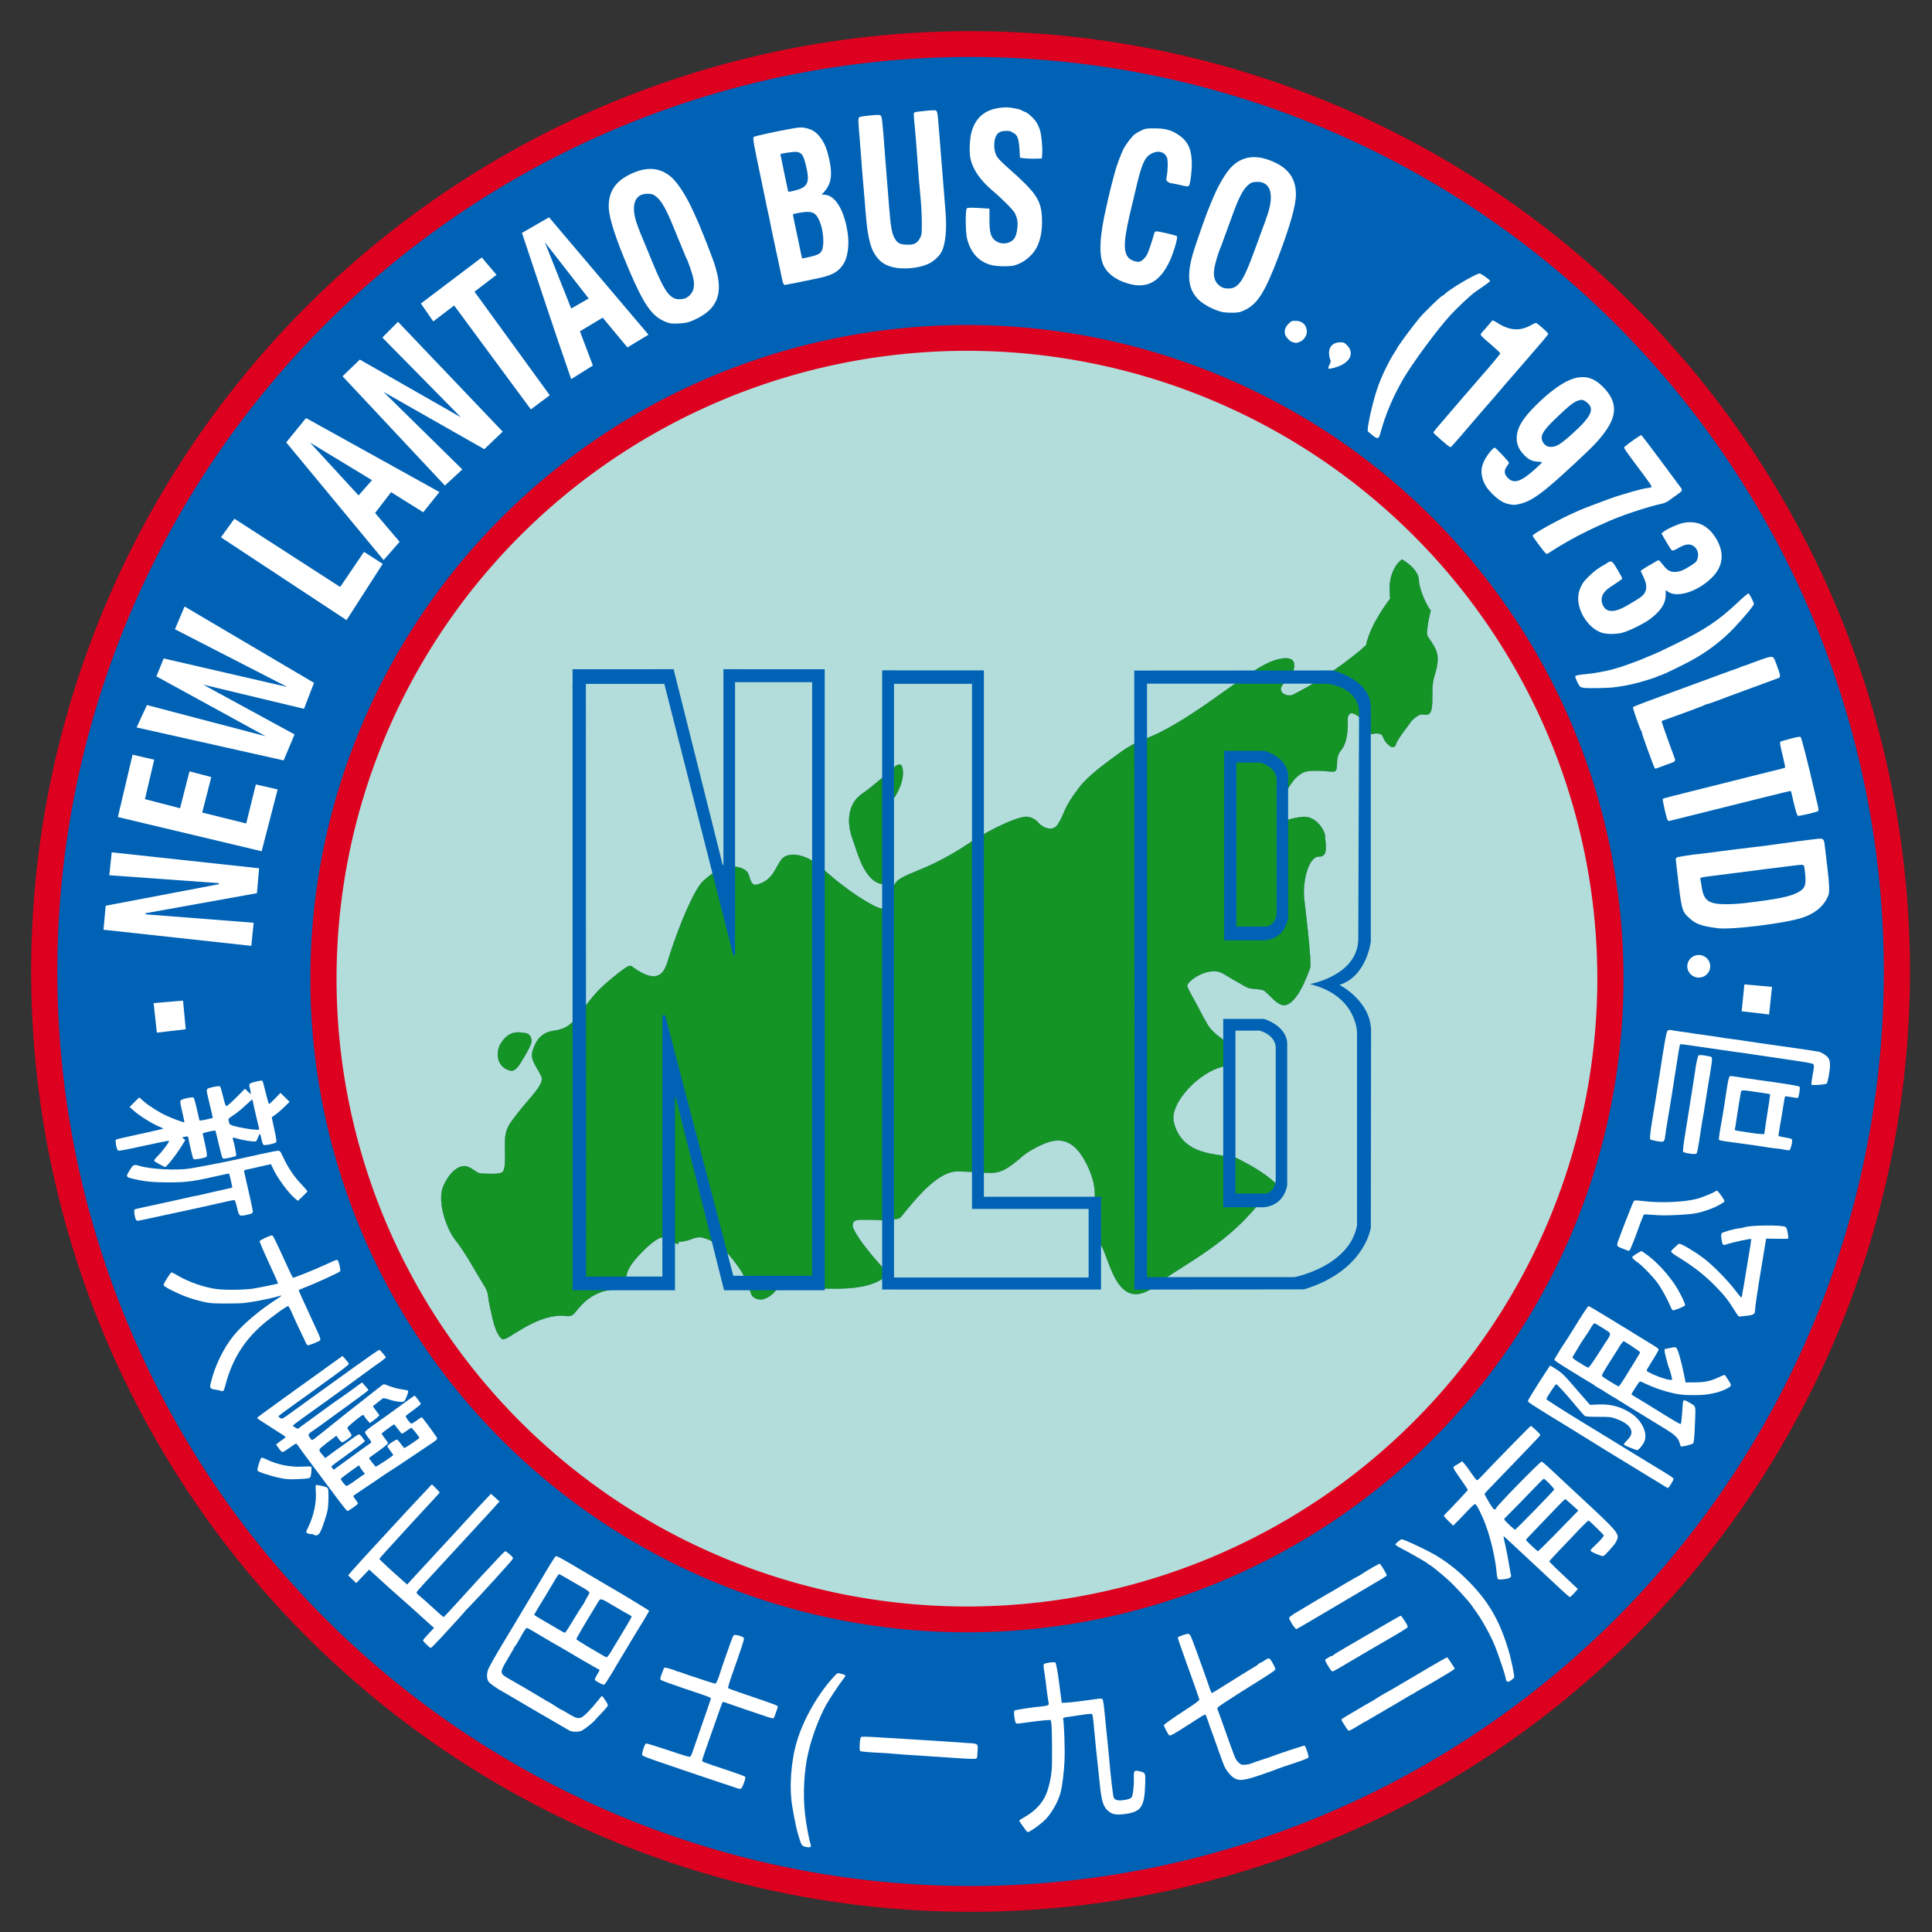 <?xml version="1.0" encoding="UTF-8" standalone="no"?>
<!-- Created with Inkscape (http://www.inkscape.org/) -->

<svg
   xmlns:dc="http://purl.org/dc/elements/1.1/"
   xmlns:cc="http://creativecommons.org/ns#"
   xmlns:rdf="http://www.w3.org/1999/02/22-rdf-syntax-ns#"
   xmlns:svg="http://www.w3.org/2000/svg"
   xmlns="http://www.w3.org/2000/svg"
   xmlns:sodipodi="http://sodipodi.sourceforge.net/DTD/sodipodi-0.dtd"
   xmlns:inkscape="http://www.inkscape.org/namespaces/inkscape"
   id="svg4146"
   version="1.1"
   inkscape:version="0.91 r13725"
   width="93"
   height="93"
   viewBox="0 0 93 93"
   sodipodi:docname="NLB_Logo_SVG.svg">
  <rect x="0" y="0" width="93" height="93" fill="#333333" stroke="none"/>
  <defs
     id="defs4150" />
  <sodipodi:namedview
     pagecolor="#ffffff"
     bordercolor="#666666"
     borderopacity="1"
     objecttolerance="10"
     gridtolerance="10"
     guidetolerance="10"
     inkscape:pageopacity="0"
     inkscape:pageshadow="2"
     inkscape:window-width="1920"
     inkscape:window-height="1018"
     id="namedview4148"
     showgrid="false"
     showguides="false"
     fit-margin-top="0"
     fit-margin-left="0"
     fit-margin-right="0"
     fit-margin-bottom="0"
     inkscape:zoom="7.9999999"
     inkscape:cx="92.186873"
     inkscape:cy="49.451075"
     inkscape:window-x="-8"
     inkscape:window-y="-8"
     inkscape:window-maximized="1"
     inkscape:current-layer="svg4146" />
  <g
     transform="matrix(0.1,0,0,0.1,-296.229,-694.815)"
     id="g4988">
    <g
       id="g5390"
       transform="matrix(0.056,0.232,-0.256,0.044,4988.976,1714.63)" />
  </g>
  <g
     id="g5535"
     transform="matrix(0.07,0,0,0.069,1.5,1.5)">
    <path
       d="M 1283,656 A 637,647 0 0 1 646.656,1303 637,647 0 0 1 9.001,657.332 637,647 0 0 1 644.032,9.003 637,647 0 0 1 1282.995,653.335"
       sodipodi:open="true"
       sodipodi:end="6.2790663"
       sodipodi:start="0"
       sodipodi:ry="647"
       sodipodi:rx="637"
       sodipodi:cy="656"
       sodipodi:cx="646"
       sodipodi:type="arc"
       id="path5533"
       style="opacity:1;fill:#0062b5;fill-opacity:1;fill-rule:evenodd;stroke:#dd001f;stroke-width:18;stroke-linecap:round;stroke-linejoin:round;stroke-miterlimit:4;stroke-dasharray:none;stroke-opacity:1" />
    <path
       d="M 1085.999,661 A 442.5,447 0 0 1 643.955,1108 442.5,447 0 0 1 201.001,661.921 442.5,447 0 0 1 642.133,214.002 442.5,447 0 0 1 1085.996,659.159"
       sodipodi:open="true"
       sodipodi:end="6.2790663"
       sodipodi:start="0"
       sodipodi:ry="447.00027"
       sodipodi:rx="442.49979"
       sodipodi:cy="661"
       sodipodi:cx="643.49963"
       sodipodi:type="arc"
       id="path5370"
       style="opacity:1;fill:#b3dddb;fill-opacity:1;fill-rule:evenodd;stroke:#dd001f;stroke-width:18;stroke-linecap:round;stroke-linejoin:round;stroke-miterlimit:4;stroke-dasharray:none;stroke-opacity:1" />
    <path
       style="fill:#149425;fill-opacity:1;fill-rule:evenodd;stroke:#006b2e;stroke-width:0.014;stroke-linecap:butt;stroke-linejoin:miter;stroke-miterlimit:4;stroke-dasharray:none;stroke-opacity:1"
       d="M 67.16 26.785 C 67.16 26.785 66.408 27.278 66.604 28.65 C 66.604 28.65 65.642 29.871 65.447 30.887 C 65.447 30.887 64.034 32.199 61.936 33.26 C 61.67 33.394 60.963 33.108 61.658 32.561 C 61.953 32.329 62.478 31.176 61.072 31.607 C 59.921 31.961 57.736 33.978 55.555 35.068 C 54.937 35.377 54.402 35.488 53.701 35.996 C 52.866 36.602 52.127 37.145 51.705 37.693 C 50.897 38.744 51.047 38.894 50.676 39.467 C 50.445 39.824 49.967 39.643 49.742 39.377 C 49.559 39.161 49.276 39.077 49.104 39.1 C 48.41 39.192 47.016 39.965 46.506 40.311 C 44.023 41.993 42.985 41.72 42.777 42.545 C 42.761 42.609 42.643 43.528 42.23 43.49 C 41.903 43.46 40.549 42.631 39.424 41.59 C 38.574 40.804 37.757 40.794 37.479 41.1 C 37.155 41.455 37.078 42.136 36.268 42.344 C 35.921 42.432 35.943 41.917 35.803 41.742 C 35.624 41.52 34.778 41.117 33.67 42.197 C 33.272 42.586 32.594 44.136 32.078 45.738 C 31.894 46.311 31.74 47.338 30.271 46.26 C 30.189 46.199 30.117 46.177 29.389 46.77 C 28.745 47.293 28.48 47.6 28.102 48.086 C 27.559 48.783 27.364 49.224 26.555 49.334 C 26.175 49.386 25.735 49.548 25.51 50.344 C 25.391 50.765 25.816 51.171 25.953 51.557 C 26.083 51.922 25.284 52.643 24.768 53.332 C 24.5 53.688 24.278 53.92 24.215 54.389 C 24.157 54.818 24.281 55.812 24.107 56.068 C 23.998 56.23 23.413 56.18 23.076 56.174 C 22.804 56.169 22.591 55.827 22.266 55.816 C 21.747 55.799 21.309 56.541 21.205 56.883 C 20.974 57.641 21.435 58.864 21.818 59.344 C 22.308 59.957 22.792 60.874 23.242 61.6 C 23.422 61.89 23.383 62.091 23.441 62.357 C 23.594 63.051 23.713 63.825 24.061 64.084 C 24.268 64.239 25.492 62.992 26.881 62.965 C 27.054 62.961 27.322 63.064 27.496 62.879 C 27.721 62.64 28.122 61.977 29.07 61.762 C 29.363 61.695 30.116 61.587 30.029 61.254 C 29.92 60.834 30.377 60.304 30.85 59.832 C 31.12 59.562 31.542 59.222 31.725 59.225 C 31.974 59.229 32.631 59.744 32.492 59.441 C 32.492 59.441 32.651 59.436 32.939 59.369 C 33.099 59.332 33.28 59.21 33.537 59.215 C 33.72 59.218 34.441 59.421 35.08 60.238 C 35.468 60.734 35.702 61.035 35.99 61.92 C 36.075 62.181 36.432 62.218 36.541 62.186 C 36.847 62.093 36.978 61.986 37.229 61.693 C 37.544 61.325 41.674 62.294 42.604 60.867 C 42.619 60.843 42.409 60.805 42.348 60.738 C 42.056 60.421 41.133 59.393 40.871 58.773 C 40.825 58.663 40.845 58.521 40.92 58.455 C 41.038 58.351 41.369 58.362 42.375 58.406 C 42.556 58.414 42.644 58.379 42.793 58.357 C 42.894 58.343 43.071 58.358 43.166 58.24 C 43.907 57.32 44.936 56.059 45.867 56.064 C 47.684 56.086 47.705 56.416 48.852 55.453 C 49.161 55.161 49.548 54.958 49.805 54.836 C 50.406 54.552 51.282 54.213 52.02 55.637 C 52.183 55.953 52.583 56.725 52.42 57.672 C 52.214 58.866 52.672 59.494 52.672 59.494 C 53.163 59.98 53.424 63.151 55.504 61.43 C 56.473 60.628 58.601 59.701 60.221 57.709 C 61.003 56.746 61.678 57.045 61.135 56.67 C 60.622 56.151 59.836 55.739 59.291 55.455 C 58.767 55.181 56.64 55.526 56.225 53.686 C 56.028 52.812 57.445 51.25 58.699 51.025 C 59.522 50.878 58.826 50.12 58.594 49.775 C 58.534 49.687 58.351 49.633 57.994 49.246 C 57.826 49.064 57.459 48.324 57.355 48.131 C 57.163 47.774 57.012 47.531 56.879 47.223 C 56.783 47.001 57.908 46.176 58.613 46.607 C 58.833 46.742 59.235 46.982 59.691 47.232 C 59.928 47.362 60.177 47.303 60.5 47.387 C 60.705 47.44 61.159 48.141 61.533 48.111 C 62.137 48.064 62.641 46.668 62.756 46.338 C 62.851 46.062 62.518 43.41 62.473 42.998 C 62.391 42.248 62.664 40.974 63.203 40.996 C 63.671 41.015 63.475 40.305 63.475 40.018 C 63.474 39.788 63.077 39.053 62.416 39.102 C 62.198 39.118 61.839 39.188 61.621 39.273 C 61.037 39.501 61.442 37.496 62.406 36.988 C 62.69 36.839 63.216 36.885 63.824 36.934 C 64.235 36.966 63.856 36.363 64.256 35.889 C 64.395 35.723 64.593 35.347 64.561 34.402 C 64.558 34.32 64.595 34.216 64.672 34.16 C 64.859 34.024 65.365 34.527 65.365 34.527 C 65.415 34.299 65.591 35.221 65.758 35.135 C 65.865 35.079 66.185 35.083 66.24 35.24 C 66.348 35.544 66.595 35.745 66.688 35.754 C 66.866 35.771 66.849 35.651 66.906 35.535 C 67.013 35.319 67.171 35.113 67.621 34.506 C 67.621 34.506 67.899 34.207 68.098 34.199 C 68.259 34.193 68.424 34.281 68.531 34.076 C 68.688 33.776 68.545 32.999 68.682 32.48 C 68.779 32.112 68.925 31.733 68.85 31.326 C 68.8 31.056 68.608 30.772 68.398 30.475 C 68.265 30.285 68.537 29.23 68.537 29.23 C 68.359 29.034 67.979 28.195 67.973 27.811 C 67.963 27.199 67.16 26.785 67.16 26.785 z M 43.07 36.596 C 43 36.602 42.91 36.654 42.816 36.768 L 42.32 37.188 C 42.32 37.188 41.671 37.751 41.314 37.99 C 40.636 38.446 40.539 39.323 40.857 40.18 C 41.09 40.804 41.432 42.366 42.459 42.332 L 42.756 38.225 L 42.869 38.141 C 42.869 38.141 43.408 37.33 43.215 36.701 C 43.193 36.631 43.141 36.59 43.07 36.596 z M 24.889 49.416 C 24.579 49.403 24.29 49.499 24.014 49.916 C 23.759 50.3 23.752 51.059 24.439 51.24 C 24.686 51.305 24.875 51.002 25.094 50.619 C 25.094 50.619 25.361 50.2 25.449 49.924 C 25.501 49.763 25.427 49.498 25.205 49.457 C 25.097 49.437 24.992 49.42 24.889 49.416 z "
       transform="matrix(14.356,0,0,14.578,-21.533,-21.867)"
       id="path4698" />
    <g
       id="g5283"
       transform="matrix(0.798,0,0,0.797,372.275,445.917)">
      <path
         style="fill:#0062b5;fill-opacity:1;fill-rule:evenodd;stroke:none;stroke-width:1px;stroke-linecap:butt;stroke-linejoin:miter;stroke-opacity:1"
         d="M 32.275 32.035 L 27.434 32.037 L 27.439 32.691 L 27.434 32.691 L 27.434 61.76 L 32.34 61.76 L 32.34 52.521 L 32.377 52.521 L 34.691 61.76 L 39.514 61.76 L 39.514 32.037 L 34.662 32.035 L 34.662 41.4 L 34.627 41.4 L 32.275 32.035 z M 42.266 32.088 L 42.266 61.723 L 42.781 61.723 L 42.781 61.725 L 52.75 61.725 L 52.75 61.15 L 52.75 57.285 L 52.373 57.285 L 47.139 57.285 L 47.139 32.09 L 46.986 32.09 L 42.834 32.09 L 42.834 32.088 L 42.266 32.088 z M 63.865 32.094 L 54.342 32.1 L 54.355 61.133 L 54.342 61.729 L 62.475 61.717 C 65.405 60.829 65.674 58.76 65.674 58.76 L 65.686 49.357 C 65.686 47.91 64.172 47.143 64.172 47.143 C 65.491 46.729 65.674 45.062 65.674 45.062 L 65.674 33.822 C 65.649 32.533 63.865 32.094 63.865 32.094 z M 35.219 32.656 L 38.912 32.656 L 38.912 61.068 L 35.135 61.068 L 31.867 48.59 L 31.738 48.598 L 31.738 61.104 L 28.082 61.104 L 28.072 32.736 L 31.83 32.736 L 35.135 45.729 L 35.219 45.729 L 35.219 32.656 z M 54.953 32.727 L 63.598 32.727 C 65.185 32.982 65.111 34.078 65.111 34.078 L 65.074 44.881 C 65.111 46.693 62.756 47.105 62.756 47.105 C 65.027 47.665 65.014 49.441 65.014 49.441 L 65.014 58.662 C 64.635 60.633 62.01 61.133 62.01 61.133 L 54.949 61.133 L 54.953 32.727 z M 42.834 32.734 L 46.57 32.734 L 46.57 57.867 L 47.139 57.867 L 52.156 57.867 L 52.156 61.15 L 42.834 61.15 L 42.834 32.734 z M 58.648 35.943 L 58.648 45.012 L 60.541 45.012 C 60.541 45.012 61.505 45.036 61.713 43.959 L 61.713 37.178 C 61.713 37.178 61.81 36.359 60.602 35.943 L 59.234 35.943 L 58.648 35.943 z M 59.234 36.506 L 60.395 36.506 C 61.213 36.763 61.162 37.338 61.162 37.338 L 61.162 43.617 C 61.162 44.278 60.699 44.352 60.699 44.352 L 59.234 44.352 L 59.234 36.506 z M 58.604 48.773 L 58.604 57.787 L 60.496 57.787 C 60.496 57.787 61.46 57.811 61.668 56.74 L 61.668 50.002 C 61.668 50.002 61.765 49.187 60.557 48.773 L 59.189 48.773 L 58.604 48.773 z M 59.189 49.332 L 60.35 49.332 C 61.168 49.587 61.119 50.16 61.119 50.16 L 61.119 56.4 C 61.119 57.057 60.654 57.131 60.654 57.131 L 59.189 57.131 L 59.189 49.332 z "
         transform="matrix(17.989,0,0,18.288,-493.493,-586.849)"
         id="rect5258" />
    </g>
    <g
       style="fill:#0e4a7d;fill-opacity:1"
       id="g6064"
       transform="matrix(1.052,0,0,1.064,758.583,446.067)" />
    <g
       id="g184"
       style="fill:#ffffff;fill-opacity:1;stroke:none;stroke-opacity:1"
       transform="matrix(0.05,0,0,0.05,53.948,687.934)">
      <path
         style="fill:#ffffff;fill-opacity:1;stroke:none;stroke-opacity:1"
         id="path186"
         d="m 9577,11576 c -54,-13 -59,-19 -88,-108 -38,-119 -56,-201 -98,-443 -48,-272 -21,-649 65,-935 94,-310 297,-666 513,-898 37,-40 43,-43 73,-37 47,11 78,23 78,32 0,5 -17,31 -38,58 -65,87 -189,279 -231,356 -93,172 -192,439 -241,654 -60,255 -77,596 -45,870 17,145 57,362 75,411 16,42 -2,53 -63,40 z"
         inkscape:connector-curvature="0" />
      <path
         style="fill:#ffffff;fill-opacity:1;stroke:none;stroke-opacity:1"
         id="path188"
         d="m 12593,11333 c -37,-49 -83,-118 -83,-125 0,-3 36,-27 81,-53 141,-83 240,-191 290,-316 39,-99 66,-220 76,-339 9,-104 5,-584 -5,-645 l -8,-50 -49,2 c -49,2 -241,25 -360,43 -39,7 -63,6 -70,-1 -17,-17 -35,-162 -21,-175 10,-10 240,-46 386,-60 69,-7 94,-19 86,-41 -5,-13 -32,-209 -41,-300 -3,-26 -12,-90 -20,-142 -13,-77 -13,-97 -3,-107 19,-17 146,-33 157,-20 8,11 34,151 46,251 4,28 14,109 23,180 l 17,130 50,-1 c 28,0 109,-9 180,-18 72,-10 173,-24 225,-31 80,-11 97,-11 106,1 6,8 17,69 23,136 7,68 14,139 16,158 2,19 8,85 14,145 7,61 16,153 21,205 5,52 12,124 15,160 24,278 55,552 66,571 15,29 57,41 119,34 77,-9 113,-22 128,-45 17,-28 32,-157 29,-262 -2,-108 3,-115 75,-98 85,20 85,21 81,167 -8,326 -52,396 -265,428 -119,18 -179,10 -230,-29 -82,-63 -107,-143 -132,-411 -9,-93 -23,-226 -31,-295 -8,-69 -24,-226 -35,-350 -32,-341 -26,-310 -63,-310 -18,0 -70,6 -117,14 -47,8 -124,19 -172,26 -82,11 -88,14 -83,34 13,59 25,410 19,560 -6,171 -31,377 -57,471 -35,125 -115,269 -202,364 -56,62 -220,181 -249,181 -2,0 -17,-17 -33,-37 z"
         inkscape:connector-curvature="0" />
      <path
         style="fill:#ffffff;fill-opacity:1;stroke:none;stroke-opacity:1"
         id="path190"
         d="m 8640,10760 c -80,-26 -692,-235 -780,-266 -58,-20 -199,-69 -314,-109 -116,-39 -214,-79 -220,-87 -12,-19 31,-157 51,-165 7,-3 115,30 240,72 323,109 352,118 367,112 7,-3 23,-34 34,-69 11,-35 71,-209 132,-388 62,-179 115,-335 117,-346 5,-24 46,-8 -406,-163 -146,-50 -271,-97 -279,-105 -13,-12 -11,-24 13,-90 15,-42 32,-79 36,-82 8,-5 132,30 161,47 10,5 23,9 29,9 6,0 38,11 72,24 34,13 98,35 142,49 44,15 127,43 184,62 57,20 109,34 116,31 11,-4 45,-89 65,-161 4,-16 29,-88 53,-160 25,-71 62,-177 82,-235 20,-58 42,-110 48,-117 15,-15 125,14 139,37 9,15 -16,96 -167,529 -31,90 -53,167 -48,171 4,5 67,29 138,54 533,184 545,189 545,205 0,14 -50,155 -58,162 -4,4 -38,-3 -77,-16 -117,-39 -558,-192 -589,-204 -16,-7 -32,-8 -36,-4 -4,4 -46,123 -94,263 -48,140 -110,318 -137,394 -27,77 -49,147 -49,156 0,19 -1,19 345,135 127,43 236,83 243,90 10,9 7,27 -15,91 -29,81 -38,89 -83,74 z"
         inkscape:connector-curvature="0" />
      <path
         style="fill:#ffffff;fill-opacity:1;stroke:none;stroke-opacity:1"
         id="path192"
         d="m 15457,10609 c -40,-26 -92,-91 -124,-154 -6,-11 -48,-126 -93,-255 -45,-129 -85,-244 -90,-255 -5,-11 -21,-58 -36,-105 -16,-47 -33,-92 -38,-101 -12,-18 2,-25 -246,137 -206,134 -243,154 -258,142 -17,-15 -72,-122 -72,-142 0,-8 109,-87 246,-178 207,-137 245,-165 241,-183 -3,-11 -32,-96 -65,-190 -244,-691 -234,-663 -227,-675 3,-5 37,-19 75,-32 85,-27 84,-27 127,87 33,84 209,582 238,673 10,28 21,52 25,52 4,0 92,-55 196,-122 104,-66 207,-132 229,-145 22,-13 60,-37 85,-53 25,-16 61,-38 81,-49 19,-11 41,-27 48,-35 8,-9 17,-16 22,-16 5,0 34,-16 64,-36 65,-44 69,-42 120,54 28,53 32,68 22,80 -13,16 -120,87 -342,227 -77,48 -158,100 -180,115 -22,15 -93,62 -158,104 -94,61 -117,81 -112,94 4,9 33,91 65,182 190,543 182,521 220,561 32,34 43,39 82,39 43,0 90,-11 133,-31 11,-5 61,-22 110,-38 50,-16 108,-36 130,-45 123,-47 450,-156 459,-153 15,6 59,137 55,161 -3,14 -47,33 -199,84 -107,35 -208,71 -225,78 -16,8 -95,37 -175,65 -291,103 -353,111 -433,58 z"
         inkscape:connector-curvature="0" />
      <path
         style="fill:#ffffff;fill-opacity:1;stroke:none;stroke-opacity:1"
         id="path194"
         d="m 11555,10330 c -137,-10 -297,-21 -355,-24 -167,-10 -392,-26 -435,-31 -22,-3 -77,-7 -121,-9 -226,-12 -310,-19 -321,-28 -15,-12 -6,-178 11,-194 8,-9 65,-8 226,2 118,7 294,18 390,24 96,6 308,19 470,30 162,12 338,23 390,27 135,8 133,7 128,112 -2,47 -7,92 -12,99 -9,15 -56,14 -371,-8 z"
         inkscape:connector-curvature="0" />
      <path
         style="fill:#ffffff;fill-opacity:1;stroke:none;stroke-opacity:1"
         id="path196"
         d="m 6325,9953 c -16,-9 -95,-55 -175,-103 -80,-48 -165,-98 -190,-112 -25,-14 -148,-87 -275,-163 -126,-76 -250,-149 -275,-163 -98,-55 -183,-117 -201,-146 -21,-35 -24,-92 -8,-151 11,-39 92,-186 242,-437 83,-138 144,-243 590,-999 47,-80 92,-150 99,-157 15,-12 64,15 483,268 94,57 190,115 215,129 173,99 590,355 590,363 0,5 -39,73 -86,151 -47,78 -90,149 -95,157 -4,8 -39,67 -77,130 -131,221 -187,315 -198,335 -28,53 -138,232 -151,247 -14,16 -19,15 -75,-13 -32,-16 -61,-36 -64,-44 -3,-8 11,-41 32,-75 20,-33 35,-62 33,-64 -2,-1 -31,-18 -64,-36 -63,-35 -305,-178 -365,-216 -19,-12 -55,-33 -80,-47 -50,-27 -320,-188 -418,-248 -35,-22 -69,-39 -75,-39 -7,0 -30,32 -52,71 -22,39 -54,95 -70,125 -17,30 -36,59 -43,66 -7,7 -12,15 -12,19 0,5 -38,72 -85,151 -110,185 -110,204 -5,265 128,73 444,261 485,288 28,18 66,41 85,50 19,10 63,38 98,61 34,24 62,42 62,40 0,-3 33,15 73,39 181,112 194,111 307,-3 41,-43 99,-110 129,-149 30,-40 58,-73 62,-73 5,0 26,28 48,62 31,48 37,66 30,80 -6,10 -45,56 -87,101 -43,45 -87,92 -97,105 -27,32 -133,116 -172,136 -41,20 -129,20 -168,-1 z m 573,-1105 c 27,-46 62,-105 79,-133 109,-180 203,-343 203,-352 0,-5 -12,-15 -27,-22 -15,-7 -110,-62 -212,-123 -209,-125 -184,-122 -242,-26 -180,299 -278,469 -279,485 0,6 66,50 148,99 81,48 172,102 202,120 30,19 60,34 67,34 6,0 34,-37 61,-82 z m -517,-444 c 59,-98 116,-191 128,-206 12,-14 21,-30 21,-35 0,-4 16,-34 35,-66 19,-32 35,-63 35,-70 0,-10 -72,-62 -105,-76 -5,-2 -76,-44 -157,-93 -81,-48 -151,-88 -157,-88 -5,0 -31,37 -57,83 -85,147 -176,300 -231,389 -29,48 -53,91 -53,95 0,7 96,65 309,189 20,12 52,31 71,42 19,12 40,21 45,19 6,-2 58,-84 116,-183 z"
         inkscape:connector-curvature="0" />
      <path
         style="fill:#ffffff;fill-opacity:1;stroke:none;stroke-opacity:1"
         id="path198"
         d="m 17029,9944 c -19,-23 -89,-137 -89,-145 0,-4 33,-26 73,-50 202,-122 341,-204 352,-208 5,-2 24,-14 40,-25 17,-12 39,-26 50,-33 39,-24 150,-88 165,-96 8,-4 50,-29 93,-55 252,-153 673,-402 681,-402 7,0 106,149 106,160 0,4 -55,41 -122,81 -68,40 -174,103 -236,141 -63,37 -116,68 -118,68 -2,0 -28,16 -58,35 -30,19 -57,35 -60,35 -3,0 -40,22 -83,49 -43,27 -157,95 -253,151 -96,57 -203,120 -237,141 -34,22 -65,39 -69,39 -3,0 -29,15 -57,34 -29,18 -77,47 -108,65 -52,28 -58,30 -70,15 z"
         inkscape:connector-curvature="0" />
      <path
         style="fill:#ffffff;fill-opacity:1;stroke:none;stroke-opacity:1"
         sodipodi:nodetypes="csccccscccsccccccccc"
         inkscape:connector-curvature="0"
         id="path200"
         d="m 19210,9254 c -6,-14 -10,-29 -10,-34 0,-27 -103,-339 -148,-450 -61,-149 -166,-344 -251,-465 -19,-27 -47,-69 -63,-91 -49,-73 -242,-286 -329,-364 -111,-100 -245,-210 -255,-210 -4,0 -16,-7 -26,-17 -10,-9 -27,-21 -37,-27 -11,-6 -66,-39 -123,-72 -57,-34 -128,-74 -158,-89 -30,-15 -72,-39 -93,-52 -38,-24 -39,-25 -20,-45 10,-11 30,-29 45,-39 26,-19 27,-19 80,2 90,35 311,144 405,199 150,89 292,199 424,330 299,297 455,560 583,983 42,137 91,379 83,402 -33.849,29.807 -89.712,84.488 -107,39 z" />
      <path
         style="fill:#ffffff;fill-opacity:1;stroke:none;stroke-opacity:1"
         id="path202"
         d="m 16801,9116 c -27,-33 -89,-141 -84,-149 8,-13 84,-59 90,-54 2,3 14,-4 26,-15 12,-11 87,-59 167,-105 80,-47 168,-99 195,-115 49,-30 100,-60 140,-82 11,-6 109,-64 217,-129 108,-64 201,-117 206,-117 5,0 30,34 56,76 39,63 45,79 34,90 -13,12 -145,95 -223,139 -37,21 -581,343 -615,365 -61,38 -168,100 -181,105 -9,3 -21,-1 -28,-9 z"
         inkscape:connector-curvature="0" />
      <path
         style="fill:#ffffff;fill-opacity:1;stroke:none;stroke-opacity:1"
         id="path204"
         d="m 4358,8752 c -27,-26 -48,-52 -48,-58 0,-6 34,-47 76,-92 l 76,-82 -59,-52 c -32,-29 -89,-82 -128,-118 -38,-36 -158,-144 -265,-240 -173,-156 -246,-222 -398,-364 l -42,-40 -89,94 -89,95 -56,-54 -55,-54 42,-51 c 23,-27 89,-102 147,-166 58,-63 125,-138 150,-166 40,-45 127,-141 454,-499 50,-55 127,-138 170,-185 44,-47 92,-98 107,-115 15,-16 39,-43 54,-59 l 27,-29 54,54 c 30,29 54,56 54,59 0,5 -38,46 -320,355 -74,82 -157,174 -185,205 -27,31 -112,125 -187,208 -76,83 -138,155 -138,160 0,8 190,186 339,318 l 44,39 31,-36 c 17,-20 166,-183 331,-364 165,-180 379,-416 476,-524 97,-108 207,-229 245,-268 l 69,-73 59,53 58,53 -98,111 c -55,60 -256,283 -449,495 -545,598 -590,648 -593,662 -2,8 8,22 22,33 29,23 169,149 272,246 40,37 75,67 78,67 4,0 238,-257 440,-485 49,-55 121,-134 160,-175 39,-42 108,-117 154,-168 46,-51 89,-92 95,-92 7,1 34,21 61,45 41,37 48,47 40,64 -12,25 -467,532 -601,670 -35,35 -63,66 -63,68 0,4 -45,54 -323,361 -71,78 -134,142 -140,142 -7,0 -33,-22 -59,-48 z"
         inkscape:connector-curvature="0" />
      <path
         style="fill:#ffffff;fill-opacity:1;stroke:none;stroke-opacity:1"
         id="path206"
         d="m 16265,8470 c -25,-40 -45,-80 -43,-89 2,-9 37,-38 78,-64 66,-42 466,-282 538,-322 15,-8 34,-20 42,-25 52,-34 284,-170 289,-170 3,0 24,-12 46,-27 83,-57 248,-153 255,-148 17,11 101,156 95,165 -5,8 -114,75 -293,181 -15,9 -231,138 -480,288 -249,150 -459,274 -467,277 -8,4 -30,-21 -60,-66 z"
         inkscape:connector-curvature="0" />
      <path
         style="fill:#ffffff;fill-opacity:1;stroke:none;stroke-opacity:1"
         id="path208"
         d="m 19939,7963 c -74,-70 -181,-172 -239,-227 -58,-56 -179,-170 -270,-255 -91,-85 -170,-159 -175,-165 -6,-6 -28,-27 -49,-46 -37,-34 -38,-34 -33,-10 3,14 16,79 31,145 14,67 35,179 46,250 12,71 23,132 25,136 3,3 -1,14 -8,23 -15,21 -154,41 -173,25 -6,-5 -14,-42 -17,-82 -17,-197 -77,-468 -149,-667 -48,-134 -124,-289 -145,-297 -10,-4 -44,26 -101,88 -48,52 -113,121 -145,153 l -58,59 -65,-64 c -35,-35 -64,-67 -64,-72 0,-4 13,-20 28,-35 51,-49 302,-320 302,-327 0,-6 -78,-124 -160,-242 -23,-34 -40,-67 -38,-75 3,-7 18,-20 34,-28 16,-8 42,-24 58,-35 l 28,-20 35,40 c 19,22 62,82 96,133 34,50 67,92 73,92 6,0 31,-21 55,-47 112,-124 675,-708 684,-711 12,-3 137,117 133,128 -3,8 -169,185 -369,395 -58,60 -145,153 -195,205 -49,52 -115,122 -146,154 -32,33 -58,63 -58,68 0,5 28,57 61,114 44,75 66,104 76,100 8,-3 17,-6 19,-6 2,0 4,-5 4,-11 0,-24 602,-649 625,-649 7,0 71,55 142,123 70,67 209,199 308,292 631,594 627,589 576,700 -19,43 -156,198 -179,203 -17,5 -140,-45 -165,-66 -16,-15 -13,-20 56,-86 75,-72 117,-122 117,-137 0,-9 -195,-202 -209,-207 -7,-2 -105,97 -216,218 -28,30 -113,120 -188,200 -75,79 -137,148 -137,152 0,7 119,124 324,319 l 69,66 -49,57 c -27,30 -54,56 -60,56 -7,0 -72,-57 -145,-127 z m -90,-715 c 108,-112 231,-239 273,-284 l 78,-81 -86,-79 c -48,-43 -90,-80 -94,-82 -4,-1 -97,93 -206,210 -109,116 -229,244 -266,282 -37,39 -68,74 -68,78 0,11 153,157 164,158 5,0 98,-91 205,-202 z m -248,-372 c 145,-151 265,-280 267,-286 5,-13 -126,-150 -142,-150 -10,0 -27,18 -324,330 -92,96 -179,186 -194,200 -16,13 -28,30 -28,36 0,12 138,144 151,144 3,0 125,-123 270,-274 z"
         inkscape:connector-curvature="0" />
      <path
         style="fill:#ffffff;fill-opacity:1;stroke:none;stroke-opacity:1"
         id="path210"
         d="m 2810,7220 c -8,-5 -29,-10 -46,-10 -16,0 -38,-6 -48,-13 -17,-12 -16,-17 13,-77 78,-161 118,-348 107,-502 -4,-47 -3,-89 1,-91 5,-3 41,2 81,11 50,12 77,23 84,36 13,24 11,210 -3,296 -6,36 -25,103 -41,150 -16,47 -32,93 -35,103 -3,10 -15,37 -27,60 -22,44 -55,58 -86,37 z"
         inkscape:connector-curvature="0" />
      <path
         style="fill:#ffffff;fill-opacity:1;stroke:none;stroke-opacity:1"
         id="path212"
         d="m 3158,6751 c -57,-76 -140,-189 -186,-252 -45,-63 -91,-125 -102,-139 -39,-50 -262,-356 -278,-382 -9,-16 -22,-28 -28,-28 -7,0 -38,19 -70,43 -104,75 -113,80 -131,66 -8,-7 -28,-32 -44,-55 l -29,-42 28,-24 c 15,-13 45,-34 65,-48 20,-14 37,-28 37,-31 0,-4 -17,-18 -37,-31 -51,-34 -258,-169 -310,-202 -24,-14 -43,-30 -43,-35 0,-8 36,-35 365,-276 163,-120 233,-171 629,-459 l 179,-130 44,49 c 24,27 43,55 43,62 0,7 -62,59 -137,115 -76,55 -169,124 -208,153 -239,177 -306,226 -356,261 -56,39 -246,180 -263,196 -11,9 21,37 44,38 8,0 56,-30 106,-68 85,-63 308,-227 433,-318 83,-61 344,-251 441,-322 186,-136 351,-252 359,-252 5,0 28,23 51,52 l 41,52 -23,22 c -13,13 -48,40 -79,61 -31,21 -116,83 -190,139 -74,55 -201,149 -283,210 -83,60 -197,144 -255,187 -58,42 -184,133 -278,202 -95,69 -173,129 -173,134 0,4 15,16 34,26 l 33,18 119,-88 c 359,-267 417,-308 451,-330 17,-11 73,-52 125,-90 51,-39 115,-86 142,-105 l 48,-35 44,50 c 24,27 44,53 44,56 0,4 -62,53 -137,108 -76,55 -236,174 -356,263 -119,89 -239,176 -265,193 -73,50 -77,57 -50,98 13,20 27,36 32,37 9,0 59,-38 158,-120 98,-82 547,-443 628,-505 29,-22 83,-66 121,-97 39,-32 75,-58 82,-58 7,0 44,13 82,29 39,16 108,35 155,41 47,7 89,16 94,21 13,11 -35,139 -57,150 -25,14 -117,2 -205,-28 -46,-15 -78,-21 -85,-15 -13,10 -130,103 -135,107 -2,2 17,31 43,66 l 46,62 -21,22 c -12,12 -41,37 -66,55 l -45,32 -34,-38 c -19,-21 -37,-46 -41,-56 -3,-10 -12,-18 -20,-18 -19,0 -214,162 -214,178 0,6 14,31 30,54 17,23 29,47 28,54 -4,17 -109,94 -129,94 -8,0 -30,-20 -48,-45 l -33,-46 -46,36 c -26,20 -64,49 -84,64 -21,16 -54,43 -74,60 -41,37 -40,44 20,114 l 32,38 70,-53 c 38,-29 104,-78 147,-108 42,-30 112,-81 155,-112 42,-32 84,-58 93,-58 8,0 30,21 48,47 l 33,47 -34,30 c -19,17 -94,74 -167,126 -178,129 -261,192 -261,199 0,3 7,15 16,26 10,14 18,17 28,10 7,-6 34,-26 60,-45 27,-19 122,-89 212,-156 90,-67 179,-132 199,-145 19,-13 35,-27 35,-31 0,-5 -21,-35 -46,-68 -27,-34 -44,-65 -41,-74 5,-13 81,-74 144,-116 22,-14 313,-227 460,-337 40,-29 74,-53 77,-53 9,0 86,103 86,115 0,6 -45,44 -100,85 -55,40 -103,77 -106,82 -9,13 59,107 77,108 8,0 42,-20 75,-45 32,-24 62,-45 66,-45 6,0 115,146 187,252 40,59 51,45 -119,160 -69,46 -180,122 -248,169 -121,83 -196,133 -280,187 -24,15 -72,47 -106,72 -34,25 -133,92 -219,150 -86,58 -157,108 -157,111 0,3 16,27 36,53 19,25 33,50 29,55 -8,14 -132,101 -144,101 -5,0 -56,-62 -113,-139 z m 172,-253 c 33,-24 88,-62 121,-86 l 61,-44 -19,-21 c -11,-12 -30,-39 -42,-59 l -22,-37 -124,90 c -69,50 -125,95 -125,100 0,17 64,98 77,99 7,0 40,-19 73,-42 z m 455,-305 c 63,-42 115,-80 115,-84 0,-5 -18,-32 -40,-61 -22,-29 -40,-58 -40,-64 0,-17 119,-97 135,-91 7,3 30,31 52,61 21,30 42,55 47,56 12,0 206,-132 206,-141 0,-15 -103,-144 -112,-141 -5,1 -34,20 -63,42 -30,22 -58,40 -64,40 -5,0 -30,-29 -56,-65 -25,-36 -49,-65 -52,-65 -8,0 -173,123 -173,130 0,3 20,32 45,65 25,33 45,62 45,65 0,11 -54,56 -155,130 -55,40 -102,75 -105,77 -2,2 0,10 5,17 6,7 25,34 44,59 19,26 39,47 43,47 4,0 60,-34 123,-77 z"
         inkscape:connector-curvature="0" />
      <path
         style="fill:#ffffff;fill-opacity:1;stroke:none;stroke-opacity:1"
         id="path214"
         d="m 21340,6514 c -47,-30 -101,-63 -120,-74 -19,-11 -78,-47 -130,-80 -95,-60 -338,-211 -388,-241 -15,-9 -63,-39 -107,-66 -253,-158 -329,-206 -412,-259 -51,-32 -122,-77 -158,-99 -283,-174 -497,-311 -509,-324 -13,-14 -11,-22 17,-69 106,-176 153,-251 212,-341 l 66,-102 37,22 c 112,68 140,93 260,233 70,82 155,182 190,221 l 62,73 108,-5 c 177,-9 320,30 460,125 75,52 125,109 164,191 32,68 39,141 18,196 -17,45 -80,125 -99,125 -19,0 -159,-57 -179,-73 -10,-8 -5,-19 26,-51 56,-59 72,-86 72,-125 0,-73 -73,-139 -212,-189 -68,-25 -84,-27 -244,-27 -134,0 -175,-3 -189,-15 -9,-7 -55,-61 -103,-119 -132,-163 -273,-321 -287,-321 -11,0 -135,191 -135,208 0,7 228,156 445,290 72,44 229,142 350,217 121,76 308,192 415,258 477,295 491,304 520,326 23,18 23,21 10,48 -23,45 -62,103 -69,102 -3,0 -44,-25 -91,-55 z"
         inkscape:connector-curvature="0" />
      <path
         style="fill:#ffffff;fill-opacity:1;stroke:none;stroke-opacity:1"
         id="path216"
         d="m 2355,6431 c -143,-30 -314,-87 -322,-107 -7,-18 37,-161 53,-175 9,-7 26,-3 63,16 151,76 330,114 501,105 63,-4 119,-3 124,1 4,4 4,40 0,80 -9,69 -10,73 -39,81 -16,5 -88,11 -160,13 -102,4 -149,1 -220,-14 z"
         inkscape:connector-curvature="0" />
      <path
         style="fill:#ffffff;fill-opacity:1;stroke:none;stroke-opacity:1"
         sodipodi:nodetypes="scccccscsccscsssccscsscccccscscccccccccsscccccccsccscccccccccsccssccccccsccscsccsccsc"
         inkscape:connector-curvature="0"
         id="path218"
         d="m 21607,5983 c -3,-5 -10,-28 -17,-53 -15,-55 -67,-107 -170,-171 -41,-25 -124,-77 -185,-115 -60,-38 -117,-73 -126,-79 -58,-35 -314,-194 -362,-226 -32,-22 -61,-39 -63,-39 -3,0 -50,-29 -105,-65 -54,-36 -102,-65 -106,-65 -3,0 -22,-12 -42,-27 -20,-16 -49,-35 -66,-44 -16,-9 -66,-39 -110,-67 -44,-28 -118,-74 -165,-103 -147,-91 -220,-140 -220,-150 0,-6 16,-35 35,-65 19,-30 35,-56 35,-58 0,-2 26,-44 58,-92 32,-49 87,-136 122,-194 115,-191 211,-340 220,-340 5,0 60,31 122,70 62,38 148,91 191,117 43,26 97,60 120,75 23,15 55,35 72,44 16,9 66,40 110,69 44,28 137,86 206,128 70,43 132,83 138,91 12,15 5,28 -127,242 -18,28 -32,57 -32,65 0,15 136,78 239,109 62,20 111,26 111,14 0,-14 -33,-140 -41,-156 -15,-29 -62,-212 -63,-243 -1,-27 2,-30 29,-31 34.423,-6.319 60.819,-12.723 87,-18 32,-6 39,-4 53,18 21,32 59,172 94,340 l 26,131 125,-1 c 143,-1 217,-17 326,-69 40,-19 77,-35 83,-35 5,0 16,11 23,24 7,13 26,42 41,65 16,24 27,50 25,59 -4,24 -120,80 -208,101 -119,28 -176,34 -315,33 -122,0 -171,-5 -265,-25 -131,-29 -269,-77 -384,-133 -77,-38 -79,-38 -93,-19 -25,34 -103,159 -103,165 0,3 23,19 50,35 28,17 86,53 130,80 43,28 105,66 137,86 32,20 124,78 205,128 81,51 152,90 156,87 5,-3 12,-52 16,-108 4,-57 8,-116 10,-133 1,-16 3,-43 4,-58 3,-41 22,-42 85,-3 98,58 91,37 83,246 -9,246 -15,313 -29,326 -7,7 -42,19 -78,28 -74,18 -86,19 -92,9 z m -786,-925 c 31,-51 95,-157 143,-234 47,-78 86,-145 86,-150 0,-9 -214,-154 -227,-154 -8,0 -46,52 -68,91 -5,10 -32,54 -59,96 -142,224 -178,287 -170,300 10,15 214,142 229,143 6,0 35,-42 66,-92 z m -346,-364 c 66,-106 128,-202 137,-215 9,-13 20,-36 23,-50 6,-24 -1,-31 -98,-92 -57,-37 -109,-67 -115,-67 -10,0 -34,33 -66,90 -10,19 -43,70 -72,112 -29,42 -63,96 -76,119 -24,43 -28,50 -65,110 -13,20 -23,41 -23,46 0,10 59,53 105,78 11,6 38,23 60,38 22,14 47,25 55,24 8,-1 69,-88 135,-193 z" />
      <path
         style="fill:#ffffff;fill-opacity:1;stroke:none;stroke-opacity:1"
         id="path220"
         d="m 1525,5211 c -11,-5 -43,-12 -72,-16 -70,-9 -78,-21 -63,-87 54,-236 173,-488 317,-668 125,-155 358,-356 581,-500 45,-29 80,-55 78,-57 -2,-2 -43,8 -90,22 -102,29 -328,72 -436,83 -41,4 -160,6 -265,6 -168,-1 -203,-4 -303,-28 -62,-14 -161,-44 -220,-67 -130,-48 -306,-140 -310,-161 -4,-19 95,-178 111,-178 6,0 47,22 91,48 142,85 352,159 518,183 119,17 392,14 513,-5 85,-14 334,-66 343,-71 1,-1 -56,-132 -128,-290 -72,-158 -129,-293 -126,-301 7,-18 155,-86 172,-80 14,5 40,59 181,371 52,116 98,213 102,218 9,9 271,-98 491,-200 109,-51 117,-54 128,-40 18,22 42,140 32,152 -15,18 -351,174 -497,230 -40,16 -73,31 -73,35 0,4 52,121 116,261 64,140 126,277 138,304 39,84 51,124 41,133 -23,20 -157,73 -170,68 -9,-3 -19,-16 -24,-28 -5,-13 -31,-70 -59,-128 -65,-137 -111,-239 -147,-322 -16,-38 -35,-68 -41,-68 -17,0 -160,102 -283,201 -299,241 -480,523 -576,894 -25,94 -31,102 -70,86 z"
         inkscape:connector-curvature="0" />
      <path
         style="fill:#ffffff;fill-opacity:1;stroke:none;stroke-opacity:1"
         id="path222"
         d="m 22350,4093 c -93,-151 -137,-208 -262,-338 -137,-142 -275,-255 -458,-373 -188,-121 -174,-100 -110,-166 30,-31 60,-56 67,-56 33,0 207,104 334,201 116,86 332,308 430,440 45,60 86,109 90,109 4,0 11,-21 14,-47 3,-27 10,-68 16,-93 5,-25 13,-74 18,-110 6,-36 28,-177 51,-314 23,-136 40,-250 38,-251 -9,-10 -265,46 -346,76 -44,15 -51,7 -63,-76 -7,-54 -7,-72 4,-82 17,-17 174,-62 234,-67 27,-3 60,-9 75,-15 81,-31 518,-35 565,-6 16,11 24,32 33,85 7,39 9,74 5,78 -3,4 -73,5 -154,3 l -148,-3 -17,104 c -9,56 -32,200 -52,318 -50,305 -84,539 -84,582 0,49 -24,64 -115,73 -38,3 -79,9 -91,11 -17,4 -30,-10 -74,-83 z"
         inkscape:connector-curvature="0" />
      <path
         style="fill:#ffffff;fill-opacity:1;stroke:none;stroke-opacity:1"
         id="path224"
         d="m 21468,4038 c -43,-106 -130,-265 -184,-338 -63,-86 -210,-239 -269,-280 -22,-15 -49,-37 -59,-49 -20,-21 -20,-22 0,-40 10,-10 40,-30 65,-44 l 46,-26 39,26 c 156,104 347,313 456,500 55,93 110,213 106,231 -3,14 -132,70 -166,71 -7,1 -23,-23 -34,-51 z"
         inkscape:connector-curvature="0" />
      <path
         style="fill:#ffffff;fill-opacity:1;stroke:none;stroke-opacity:1"
         id="path226"
         d="m 20818,3232 c -95,-38 -95,-39 -69,-114 31,-86 88,-241 102,-275 6,-15 15,-37 19,-48 64,-168 86,-222 95,-232 8,-10 35,-10 130,2 239,30 575,14 745,-34 67,-19 228,-86 245,-102 5,-5 15,-9 22,-9 14,0 103,127 103,147 0,15 -111,78 -192,108 -164,60 -229,72 -443,83 -188,9 -231,9 -382,-3 -85,-7 -93,-6 -99,11 -3,11 -12,33 -19,49 -7,17 -27,68 -43,115 -51,146 -113,304 -124,318 -13,15 -9,16 -90,-16 z"
         inkscape:connector-curvature="0" />
      <path
         style="fill:#ffffff;fill-opacity:1;stroke:none;stroke-opacity:1"
         id="path228"
         d="m 361,2821 c -18,-32 -29,-131 -17,-139 6,-4 45,-14 86,-23 293,-64 557,-122 625,-139 44,-11 98,-22 120,-26 22,-3 54,-10 70,-15 17,-5 122,-29 234,-54 113,-25 206,-47 208,-49 3,-3 -38,-186 -43,-194 -1,-2 -33,3 -71,12 -426,99 -507,110 -763,110 -205,0 -329,-12 -470,-46 -120,-28 -121,-30 -65,-122 52,-84 56,-86 141,-61 154,46 499,64 684,36 98,-15 471,-88 640,-126 63,-14 216,-48 339,-76 123,-27 233,-49 244,-47 12,2 27,14 34,28 6,14 30,63 53,110 60,123 140,238 231,334 43,46 79,88 79,93 0,6 -29,38 -65,72 l -65,62 -35,-28 c -88,-69 -258,-304 -314,-436 -11,-26 -22,-47 -25,-47 -3,0 -74,16 -158,36 -84,20 -165,39 -180,41 -16,3 -28,10 -28,17 1,16 11,61 69,317 28,125 51,236 51,247 0,27 -18,36 -103,53 -85,16 -88,14 -116,-113 -17,-72 -27,-98 -38,-98 -8,0 -61,11 -117,24 -99,24 -622,141 -701,157 -22,4 -83,17 -135,29 -180,41 -365,80 -377,80 -7,0 -17,-8 -22,-19 z"
         inkscape:connector-curvature="0" />
      <path
         style="fill:#ffffff;fill-opacity:1;stroke:none;stroke-opacity:1"
         id="path230"
         d="m 686,2051 c -39,-21 -72,-43 -74,-49 -2,-7 17,-33 42,-58 71,-70 173,-210 163,-221 -3,-3 -160,29 -348,71 -284,63 -346,74 -356,63 -18,-18 -39,-135 -27,-147 5,-5 39,-16 74,-23 214,-47 576,-129 579,-133 2,-2 -8,-8 -22,-13 -114,-44 -294,-155 -387,-239 l -55,-51 66,-66 66,-67 64,57 c 75,66 214,154 318,202 83,39 233,94 239,89 2,-3 -11,-68 -29,-146 -25,-104 -31,-145 -23,-158 15,-23 165,-56 180,-39 6,7 26,77 44,157 17,80 33,150 35,156 2,8 30,5 92,-9 48,-11 89,-21 91,-22 2,-2 -9,-53 -68,-304 -18,-76 -18,-86 -5,-101 17,-18 155,-47 173,-36 6,3 25,67 42,141 24,102 36,135 48,135 8,0 69,-55 134,-121 l 120,-122 37,37 c 20,20 39,36 43,36 3,0 -2,-29 -10,-65 -14,-57 -14,-67 -1,-79 16,-16 155,-49 169,-41 5,3 26,77 46,165 21,88 42,160 47,160 5,0 42,-35 83,-77 l 74,-78 62,62 63,63 -70,70 c -39,39 -94,87 -122,107 -29,20 -53,38 -53,41 0,3 16,79 36,170 29,135 33,167 22,178 -21,19 -158,47 -173,34 -7,-6 -18,-38 -25,-73 -19,-92 -25,-97 -46,-38 -10,29 -24,57 -30,62 -14,11 -168,-11 -249,-36 -69,-21 -78,-20 -69,8 22,69 51,223 44,231 -5,5 -46,17 -92,27 -65,14 -85,15 -94,6 -6,-7 -30,-95 -53,-196 -23,-102 -44,-187 -46,-189 -8,-8 -175,31 -175,40 0,5 14,69 31,143 17,74 29,146 27,161 -3,25 -9,29 -68,41 -92,20 -111,20 -121,3 -8,-15 -50,-197 -64,-273 -6,-37 -6,-38 -43,-31 -48,9 -50,11 -23,30 l 22,16 -27,46 c -78,135 -228,333 -252,332 -4,0 -38,-18 -76,-39 z m 1370,-498 c -9,-31 -74,-316 -82,-358 -4,-22 -8,-43 -10,-47 -2,-3 -42,31 -88,75 -46,45 -117,105 -157,132 -80,54 -89,62 -84,79 2,6 6,23 9,38 5,22 15,29 64,44 77,23 246,52 305,53 42,1 48,-1 43,-16 z"
         inkscape:connector-curvature="0" />
      <path
         style="fill:#ffffff;fill-opacity:1;stroke:none;stroke-opacity:1"
         id="path232"
         d="m 21705,1898 c -27,-5 -55,-13 -61,-19 -11,-9 -1,-92 36,-319 5,-36 24,-153 41,-260 16,-107 41,-266 55,-352 14,-86 27,-172 29,-190 10,-89 36,-213 47,-224 10,-8 31,-9 88,0 41,6 81,15 89,20 16,10 11,63 -24,271 -13,77 -38,230 -54,340 -17,111 -32,207 -35,215 -3,8 -21,125 -41,259 -19,134 -40,250 -46,258 -13,15 -51,15 -124,1 z"
         inkscape:connector-curvature="0" />
      <path
         style="fill:#ffffff;fill-opacity:1;stroke:none;stroke-opacity:1"
         id="path234"
         d="m 23025,1846 c -33,-7 -74,-14 -91,-14 -17,0 -73,-8 -125,-16 -106,-18 -332,-51 -489,-71 -145,-20 -180,-26 -186,-36 -5,-9 12,-126 41,-284 8,-44 24,-141 35,-215 55,-376 59,-390 87,-390 10,0 59,7 108,15 50,8 187,29 305,45 360,51 522,78 533,89 11,11 -10,148 -24,156 -4,3 -44,-2 -89,-11 -45,-8 -84,-13 -87,-10 -3,3 -15,74 -28,158 -13,84 -33,206 -45,272 -12,65 -19,120 -16,123 3,3 40,12 83,19 102,18 103,19 103,51 -1,48 -25,128 -41,130 -8,1 -41,-4 -74,-11 z m -261,-263 c 3,-27 10,-75 15,-108 35,-219 61,-399 58,-401 -2,-2 -34,-8 -73,-14 -38,-5 -114,-17 -168,-25 -137,-21 -155,-20 -160,8 -8,40 -45,269 -61,381 -8,60 -18,119 -21,132 -5,21 -2,23 43,29 26,4 98,15 158,25 61,10 131,18 156,19 l 46,1 7,-47 z"
         inkscape:connector-curvature="0" />
      <path
         style="fill:#ffffff;fill-opacity:1;stroke:none;stroke-opacity:1"
         id="path236"
         d="m 21268,1726 c -37,-6 -73,-16 -79,-23 -12,-12 7,-156 52,-418 6,-33 22,-132 35,-220 14,-88 29,-189 35,-225 76,-504 99,-632 116,-651 11,-13 22,-15 58,-8 25,5 80,13 122,19 43,5 137,19 208,31 72,11 147,22 168,24 21,2 80,11 130,19 99,17 121,20 239,35 42,5 103,14 135,20 32,6 265,40 518,76 253,36 479,70 503,76 54,15 117,60 137,99 9,17 16,54 16,83 1,75 -30,250 -47,263 -17,14 -195,27 -207,15 -5,-5 1,-56 12,-117 24,-126 26,-158 9,-172 -13,-9 -76,-21 -348,-62 -74,-11 -227,-34 -340,-51 -278,-42 -324,-48 -405,-59 -38,-5 -131,-19 -205,-30 -451,-68 -526,-78 -531,-72 -5,6 -36,191 -56,332 -20,139 -100,647 -118,745 -8,44 -20,121 -26,170 -17,125 -12,121 -131,101 z"
         inkscape:connector-curvature="0" />
    </g>
    <path
       inkscape:connector-curvature="0"
       id="path5454"
       d="m 1178.125,665 -1.875,18.75 18.875,2.25 2,-19.25 z"
       style="fill:#ffffff;fill-opacity:1;fill-rule:evenodd;stroke:none;stroke-width:1px;stroke-linecap:butt;stroke-linejoin:miter;stroke-opacity:1" />
    <path
       d="m 1154.625,652.375 a 7.875,7.875 0 0 1 -7.867,7.875 7.875,7.875 0 0 1 -7.883,-7.859 7.875,7.875 0 0 1 7.851,-7.891 7.875,7.875 0 0 1 7.899,7.843"
       sodipodi:open="true"
       sodipodi:end="6.2790663"
       sodipodi:start="0"
       sodipodi:ry="7.875"
       sodipodi:rx="7.875"
       sodipodi:cy="652.375"
       sodipodi:cx="1146.75"
       sodipodi:type="arc"
       id="path5456"
       style="opacity:1;fill:#ffffff;fill-opacity:1;fill-rule:evenodd;stroke:none;stroke-width:0.2;stroke-linecap:round;stroke-linejoin:round;stroke-miterlimit:4;stroke-dasharray:none;stroke-opacity:1" />
    <path
       inkscape:connector-curvature="0"
       id="path5458"
       d="m 84.75,678.5 2.125,19.625 18.875,-2.25 -1.75,-19 z"
       style="fill:#ffffff;fill-opacity:1;fill-rule:evenodd;stroke:#ffffff;stroke-width:1px;stroke-linecap:butt;stroke-linejoin:miter;stroke-opacity:1" />
    <path
       inkscape:connector-curvature="0"
       id="path5460"
       d="m 151.375,638.125 -101.625,-11.25 1.5,-16.75 77.75,-15 0.125,-0.75 -75.375,-5.5 1.625,-16 101.375,11.125 -1.5,17.375 -76.625,14 0,0.75 L 153,622 Z"
       style="fill:#ffffff;fill-opacity:1;fill-rule:evenodd;stroke:none;stroke-width:1px;stroke-linecap:butt;stroke-linejoin:miter;stroke-opacity:1" />
    <path
       inkscape:connector-curvature="0"
       id="path5462"
       d="m 59.625,548.25 98.875,23.875 11,-43.125 -15,-3.5 -6.625,27.25 -30.25,-7.625 6.25,-24.75 -15,-4 -6.5,25.75 -24.125,-6.375 6.375,-27.5 -14.875,-3.5 z"
       style="fill:#ffffff;fill-opacity:1;fill-rule:evenodd;stroke:none;stroke-width:1px;stroke-linecap:butt;stroke-linejoin:miter;stroke-opacity:1" />
    <path
       inkscape:connector-curvature="0"
       id="path5464"
       d="m 72.5,485.75 101.125,23 7.5,-18.125 -62.875,-34.75 69.375,16.875 6.875,-18.125 -89,-53.25 -6.625,15.875 77.25,40.25 -85,-19.875 -5,12.5 75.125,41.75 -81.625,-21.75 z"
       style="fill:#ffffff;fill-opacity:1;fill-rule:evenodd;stroke:none;stroke-width:1px;stroke-linecap:butt;stroke-linejoin:miter;stroke-opacity:1" />
    <path
       inkscape:connector-curvature="0"
       id="path5466"
       d="m 130.5,353.125 86.375,57.75 24.875,-39.25 -12.875,-8.375 -16.375,24.5 -72.75,-47.625 z"
       style="fill:#ffffff;fill-opacity:1;fill-rule:evenodd;stroke:none;stroke-width:1px;stroke-linecap:butt;stroke-linejoin:miter;stroke-opacity:1" />
    <path
       style="opacity:1;fill:#ffffff;fill-opacity:1;fill-rule:evenodd;stroke:none;stroke-width:1px;stroke-linecap:butt;stroke-linejoin:miter;stroke-opacity:1"
       d="M 14.666 20.014 L 13.717 21.18 L 18.383 26.812 L 19.15 25.938 L 17.975 24.557 L 18.74 23.562 L 20.281 24.523 L 21.057 23.555 L 14.666 20.014 z M 14.857 21.188 L 17.826 22.988 L 17.182 23.717 L 14.857 21.188 z "
       transform="matrix(14.356,0,0,14.578,-21.533,-21.867)"
       id="path5468" />
    <path
       inkscape:connector-curvature="0"
       id="path5472"
       d="M 284.5,317 214.125,240.75 226,229.125 l 69.5,40.25 -54,-55.625 10.75,-11 72,76.625 -12.625,12.25 -69.375,-40 54.25,54.125 z"
       style="fill:#ffffff;fill-opacity:1;fill-rule:evenodd;stroke:none;stroke-width:1px;stroke-linecap:butt;stroke-linejoin:miter;stroke-opacity:1" />
    <path
       inkscape:connector-curvature="0"
       id="path5474"
       d="M 268,190 309.875,157.875 320,170 l -15.125,11.75 51.75,72.25 -13,9.875 -52.75,-72.5 L 276.5,202.5 Z"
       style="fill:#ffffff;fill-opacity:1;fill-rule:evenodd;stroke:none;stroke-width:1px;stroke-linecap:butt;stroke-linejoin:miter;stroke-opacity:1" />
    <path
       style="opacity:1;fill:#ffffff;fill-opacity:1;fill-rule:evenodd;stroke:none;stroke-width:1px;stroke-linecap:butt;stroke-linejoin:miter;stroke-opacity:1"
       d="M 26.307 10.408 L 25.01 11.154 C 25.792 13.487 26.558 15.832 27.369 18.152 L 28.406 17.5 L 27.787 15.863 L 28.877 15.211 L 30.061 16.635 L 31.07 16.025 L 26.307 10.408 z M 26.107 11.602 L 28.205 14.293 L 27.369 14.773 L 26.107 11.602 z "
       transform="matrix(14.356,0,0,14.578,-21.533,-21.867)"
       id="path5476" />
    <g
       id="g20"
       style="fill:#ffffff;fill-opacity:1;stroke:none"
       transform="matrix(0.05,0,0,0.05,384.238,15.065)">
      <path
         style="fill:#ffffff;fill-opacity:1"
         id="path22"
         d="m 15500,12214 c -229,-33 -294,-58 -392,-152 -90,-86 -96,-112 -153,-622 -9,-80 -18,-157 -20,-172 -2,-15 2,-31 11,-39 13,-10 207,-41 344,-54 25,-3 146,-18 270,-35 124,-17 302,-39 395,-50 94,-11 202,-24 240,-30 169,-25 645,-89 697,-93 73,-7 83,5 92,103 4,41 19,167 33,280 14,113 26,246 26,295 2,82 -1,96 -31,156 -58,121 -182,218 -343,269 -251,81 -981,171 -1169,144 z m 380,-349 c 486,-59 650,-95 760,-165 82,-53 93,-109 64,-323 -8,-56 0,-54 -179,-32 -66,9 -172,22 -235,30 -63,7 -216,27 -340,44 -124,16 -319,42 -435,56 -250,31 -248,30 -242,58 3,12 11,58 17,102 29,197 94,244 335,245 72,0 186,-7 255,-15 z"
         inkscape:connector-curvature="0" />
      <path
         style="fill:#ffffff;fill-opacity:1"
         id="path24"
         d="m 14823,10708 c -16,-21 -76,-289 -67,-298 8,-7 127,-39 529,-140 419,-106 718,-182 785,-200 41,-11 140,-35 219,-55 79,-19 146,-37 149,-40 3,-3 -11,-74 -31,-158 -44,-182 -46,-197 -27,-208 8,-4 70,-22 138,-40 86,-23 125,-30 133,-22 14,14 101,359 194,773 14,63 33,146 42,183 9,40 12,72 7,77 -14,13 -263,73 -278,67 -17,-7 -42,-97 -92,-324 -2,-13 -9,-23 -14,-23 -10,0 -677,167 -1331,334 -185,47 -339,86 -342,86 -2,0 -9,-6 -14,-12 z"
         inkscape:connector-curvature="0" />
      <path
         style="fill:#ffffff;fill-opacity:1"
         id="path26"
         d="m 14643,9978 c -15,-25 -172,-463 -173,-483 0,-12 -4,-25 -9,-30 -18,-20 -123,-327 -115,-335 13,-12 211,-88 924,-352 74,-27 212,-78 305,-114 94,-35 174,-64 178,-64 4,0 26,-9 50,-19 23,-11 60,-25 82,-31 22,-6 58,-20 80,-30 22,-9 95,-36 163,-60 146,-49 146,-49 186,59 64,175 67,195 29,207 -10,3 -27,9 -38,14 -53,20 -153,58 -415,155 -157,58 -337,126 -400,151 -64,24 -123,44 -131,44 -8,0 -19,4 -25,9 -5,5 -72,32 -149,61 -77,28 -198,73 -270,100 -71,27 -140,51 -152,55 -13,3 -23,11 -23,17 0,10 137,401 176,502 18,47 11,56 -56,80 -25,8 -81,29 -125,46 -94,35 -82,33 -92,18 z"
         inkscape:connector-curvature="0" />
      <path
         style="fill:#ffffff;fill-opacity:1"
         id="path28"
         d="m 13685,8863 c -27,-2 -57,-11 -65,-18 -24,-21 -74,-131 -68,-147 4,-10 43,-18 134,-27 131,-12 321,-48 410,-77 27,-8 63,-19 79,-24 17,-5 62,-20 100,-35 39,-14 93,-34 120,-44 28,-10 71,-28 96,-39 25,-12 69,-30 98,-42 71,-28 155,-67 353,-166 395,-197 582,-323 842,-572 76,-73 144,-131 150,-129 13,4 74,125 75,147 1,21 -136,188 -274,336 -170,181 -369,334 -600,461 -109,60 -370,188 -405,198 -14,4 -38,13 -55,21 -55,24 -219,75 -321,99 -91,22 -157,34 -279,50 -57,8 -330,14 -390,8 z"
         inkscape:connector-curvature="0" />
      <path
         style="fill:#ffffff;fill-opacity:1"
         id="path30"
         d="m 13913,8091 c -182,-62 -336,-305 -320,-506 5,-64 22,-115 62,-184 24,-42 128,-144 197,-194 37,-26 69,-47 72,-47 3,0 25,-13 49,-30 78,-52 82,-50 158,80 37,63 68,120 68,126 1,5 -41,36 -91,69 -51,32 -110,74 -130,94 -71,66 -84,151 -36,229 45,74 131,80 258,20 44,-21 193,-111 243,-146 97,-70 110,-156 44,-295 l -36,-77 32,-24 c 18,-13 50,-34 72,-46 22,-12 60,-34 85,-50 25,-16 50,-29 57,-29 7,-1 30,23 53,53 62,84 100,109 168,110 67,0 122,-22 229,-92 65,-42 74,-52 87,-95 21,-70 -4,-143 -61,-178 -51,-32 -111,-23 -203,31 -55,32 -77,40 -89,33 -9,-5 -45,-61 -80,-123 l -64,-113 29,-24 c 47,-39 204,-110 272,-123 183,-36 326,27 434,191 131,199 124,392 -21,551 -188,206 -494,313 -623,218 -15,-11 -28,-20 -30,-20 -2,0 -3,30 -3,68 0,119 -71,227 -223,340 -92,67 -295,166 -383,187 -91,20 -211,19 -276,-4 z"
         inkscape:connector-curvature="0" />
      <path
         style="fill:#ffffff;fill-opacity:1"
         id="path32"
         d="m 13059,6876 c -52,-69 -94,-131 -94,-138 0,-24 359,-226 580,-325 136,-61 135,-61 465,-185 172,-65 499,-158 556,-158 11,0 25,-4 32,-9 13,-8 -11,-44 -241,-355 -113,-154 -141,-196 -131,-205 56,-51 226,-171 234,-166 9,6 144,186 300,400 28,39 89,122 135,185 46,63 93,127 104,142 31,39 26,52 -31,92 -29,20 -78,56 -109,80 -36,28 -74,48 -105,55 -230,51 -608,181 -792,270 -34,17 -65,31 -68,31 -3,0 -74,33 -157,74 -196,96 -365,193 -563,323 -21,13 -26,8 -115,-111 z"
         inkscape:connector-curvature="0" />
      <path
         style="fill:#ffffff;fill-opacity:1"
         id="path34"
         d="m 12630,6296 c -69,-14 -148,-67 -226,-148 -75,-78 -108,-135 -130,-218 -22,-87 -14,-154 29,-244 35,-72 118,-176 141,-176 14,0 196,195 196,211 0,6 -11,25 -24,42 -48,64 -45,114 9,170 82,84 178,54 363,-114 62,-56 111,-104 108,-106 -2,-2 -31,-6 -65,-8 -73,-4 -128,-32 -190,-100 -66,-72 -96,-145 -95,-230 3,-140 79,-270 269,-461 191,-192 376,-325 510,-367 159,-49 281,-15 409,116 191,195 200,385 31,621 -89,125 -157,198 -408,435 -457,432 -606,542 -785,580 -63,13 -70,13 -142,-3 z m 687,-824 c 63,-33 251,-200 348,-308 113,-127 131,-206 62,-271 -46,-44 -73,-55 -110,-47 -75,16 -134,61 -341,263 -176,172 -212,241 -171,321 39,75 119,91 212,42 z"
         inkscape:connector-curvature="0" />
      <path
         style="fill:#ffffff;fill-opacity:1"
         id="path36"
         d="m 11716,5410 c -64,-56 -116,-105 -116,-110 0,-9 57,-80 170,-211 36,-42 108,-127 160,-189 52,-63 113,-134 135,-159 23,-26 64,-74 92,-108 28,-34 74,-88 102,-120 121,-138 261,-309 261,-319 0,-6 -44,-49 -97,-96 -198,-173 -187,-159 -150,-200 18,-19 65,-75 138,-162 4,-5 34,9 66,30 172,115 323,123 483,25 19,-11 42,-21 51,-21 17,0 169,136 169,152 0,11 -65,90 -326,394 -99,115 -217,254 -264,309 -47,55 -119,141 -160,190 -41,49 -97,114 -125,145 -27,31 -88,102 -135,159 -92,111 -291,344 -320,374 -17,18 -22,15 -134,-83 z"
         inkscape:connector-curvature="0" />
      <path
         style="fill:#ffffff;fill-opacity:1"
         id="path38"
         d="m 10762,5336 c -29,-23 -57,-47 -62,-52 -20,-20 60,-392 127,-593 54,-165 158,-384 243,-516 11,-16 23,-37 27,-45 22,-48 216,-313 314,-432 74,-88 298,-308 314,-308 6,0 22,-12 36,-26 62,-66 426,-284 475,-284 21,0 144,89 144,104 0,6 -42,40 -92,74 -51,35 -113,79 -138,99 -58,45 -228,209 -306,294 -183,199 -545,697 -669,920 -141,253 -233,477 -303,734 -23,86 -37,90 -110,31 z"
         inkscape:connector-curvature="0" />
      <path
         style="fill:#ffffff;fill-opacity:1"
         id="path40"
         d="m 10156,4402 c -3,-5 4,-28 16,-52 19,-38 20,-46 8,-74 -8,-17 -14,-56 -15,-86 0,-94 58,-150 156,-150 49,0 55,3 94,44 111,115 29,257 -179,311 -66,17 -73,18 -80,7 z"
         inkscape:connector-curvature="0" />
      <path
         style="fill:#ffffff;fill-opacity:1"
         id="path42"
         d="m 9670,4040 c -44,-10 -106,-78 -112,-122 -8,-51 11,-100 54,-140 35,-35 44,-38 95,-38 92,0 153,61 153,153 0,58 -42,118 -99,141 -23,9 -45,16 -49,15 -4,-1 -23,-5 -42,-9 z"
         inkscape:connector-curvature="0" />
      <path
         style="fill:#ffffff;fill-opacity:1"
         id="path44"
         d="m 8686,3615 c -105,-27 -240,-98 -307,-162 -151,-144 -176,-338 -84,-656 34,-119 189,-568 215,-622 5,-11 21,-51 36,-90 84,-217 202,-423 291,-506 161,-151 361,-162 608,-36 178,92 265,233 265,433 0,153 -79,437 -243,876 -183,487 -284,651 -456,736 -68,33 -82,37 -170,39 -60,1 -118,-3 -155,-12 z m 160,-335 c 96,-37 159,-147 284,-492 32,-90 75,-208 95,-263 68,-186 76,-210 100,-285 89,-282 27,-450 -161,-438 -52,3 -70,9 -101,35 -80,64 -140,183 -242,473 -16,47 -44,123 -61,170 -17,47 -43,117 -56,155 -13,39 -28,79 -34,90 -13,28 -48,137 -69,220 -43,166 -13,272 94,328 34,19 111,22 151,7 z"
         inkscape:connector-curvature="0" />
      <path
         style="fill:#ffffff;fill-opacity:1"
         id="path46"
         d="m 7460,3235 c -184,-38 -327,-132 -391,-257 -74,-145 -62,-415 37,-843 8,-38 20,-88 24,-110 12,-57 64,-266 90,-359 25,-95 83,-251 117,-321 35,-70 117,-178 158,-210 20,-14 61,-38 93,-53 52,-25 68,-27 177,-27 145,0 230,23 326,88 125,83 178,187 186,362 6,121 -18,330 -41,353 -10,10 -33,8 -119,-13 -59,-14 -115,-25 -126,-25 -10,0 -30,-9 -43,-20 -23,-18 -25,-24 -17,-62 18,-95 21,-232 6,-273 -28,-78 -113,-106 -200,-65 -106,50 -147,141 -231,510 -14,63 -33,142 -41,175 -125,514 -137,681 -59,774 29,35 111,65 152,56 35,-7 83,-56 110,-110 18,-38 71,-200 90,-275 5,-23 15,-36 28,-38 25,-4 274,54 287,67 18,18 -49,246 -110,371 -123,253 -283,350 -503,305 z"
         inkscape:connector-curvature="0" />
      <path
         style="fill:#ffffff;fill-opacity:1"
         id="path48"
         d="m 2661,3222 c -5,-9 -14,-42 -20,-72 -6,-30 -21,-107 -35,-170 -92,-436 -119,-564 -132,-635 -8,-44 -21,-107 -29,-140 -8,-33 -19,-85 -24,-115 -6,-30 -31,-154 -56,-275 -112,-538 -128,-627 -113,-640 13,-12 308,-78 531,-118 104,-18 125,-19 180,-8 79,16 135,48 186,108 59,70 96,145 125,257 68,262 55,403 -50,524 l -37,42 32,0 c 158,0 292,233 331,576 15,134 -7,293 -52,372 -68,121 -153,174 -353,217 -170,37 -454,95 -464,95 -6,0 -15,-8 -20,-18 z m 355,-372 c 122,-29 153,-45 175,-94 33,-72 21,-264 -23,-381 -46,-122 -84,-155 -182,-155 -45,0 -184,25 -193,34 -2,1 6,45 17,97 11,52 39,184 61,294 42,210 45,225 53,225 3,0 44,-9 92,-20 z m -193,-929 c 179,-46 206,-112 145,-361 -32,-133 -57,-168 -127,-177 -34,-5 -221,23 -221,33 0,7 101,500 105,512 6,16 8,16 98,-7 z"
         inkscape:connector-curvature="0" />
      <path
         style="fill:#ffffff;fill-opacity:1"
         id="path50"
         d="m 4138,2984 c -94,-30 -149,-71 -204,-149 -50,-71 -78,-146 -103,-280 -20,-102 -26,-158 -61,-600 -11,-137 -22,-270 -25,-295 -2,-25 -7,-88 -10,-140 -3,-52 -12,-169 -20,-260 -27,-324 -28,-345 -10,-360 10,-8 68,-18 148,-25 118,-11 134,-11 148,4 16,17 22,66 54,506 8,105 21,271 29,370 8,99 22,279 31,400 20,260 37,363 73,428 40,73 71,91 167,95 103,4 148,-19 185,-93 24,-48 25,-58 25,-220 -1,-93 -8,-249 -18,-345 -18,-188 -29,-324 -52,-655 -8,-115 -19,-255 -25,-310 -21,-217 -21,-214 -2,-224 9,-5 77,-14 150,-21 115,-11 136,-11 148,2 10,10 18,53 24,134 6,65 19,234 30,374 47,598 60,773 71,903 20,238 -1,450 -54,553 -33,64 -108,134 -181,169 -139,67 -377,85 -518,39 z"
         inkscape:connector-curvature="0" />
      <path
         style="fill:#ffffff;fill-opacity:1"
         id="path52"
         d="m 5520,2962 c -168,-44 -281,-167 -331,-360 -25,-99 -28,-412 -4,-432 11,-9 50,-10 162,-4 l 148,9 0,150 c 0,166 13,227 61,279 79,84 233,71 288,-24 28,-48 46,-176 34,-242 -5,-29 -20,-73 -33,-99 -25,-48 -170,-197 -315,-321 -173,-150 -275,-307 -301,-468 -13,-76 -4,-258 17,-335 53,-206 184,-321 394,-347 80,-9 110,-9 188,5 52,8 101,22 110,30 9,8 29,17 43,21 35,8 120,85 158,143 17,26 40,77 51,113 22,75 37,245 30,335 l -5,60 -90,3 c -49,1 -117,-1 -150,-5 l -60,-8 -8,-124 c -8,-135 -28,-194 -75,-217 -13,-6 -29,-17 -35,-23 -6,-6 -38,-11 -72,-11 -107,0 -154,49 -163,172 -6,81 10,150 46,201 14,22 89,96 167,165 363,326 432,431 442,678 8,183 -24,337 -92,445 -67,105 -186,193 -296,218 -69,16 -235,12 -309,-7 z"
         inkscape:connector-curvature="0" />
      <path
         id="path44-7"
         d="m 1348.549,3760.098 c 103.829,-31.199 235.863,-107.569 300.233,-174.211 145.084,-149.954 162.257,-344.802 57.536,-658.846 -38.761,-117.537 -211.702,-559.942 -239.854,-612.854 -5.439,-10.79 -23.035,-50.115 -39.592,-88.48 -92.664,-213.448 -218.857,-414.537 -311.125,-493.892 -166.946,-144.405 -367.226,-147.356 -608.956,-11.529 -174.154,99.081 -255.41,243.465 -247.363,443.303 6.156,152.876 96.52,433.471 278.052,865.522 202.448,479.249 309.965,639.056 485.246,717.073 69.273,30.239 83.422,33.673 171.432,32.134 59.992,-1.413 117.784,-7.741 154.392,-18.221 z m -173.35,-328.297 c -97.411,-33.111 -164.786,-140.489 -303.567,-480.185 -35.596,-88.641 -83.309,-204.817 -105.506,-258.968 -75.429,-183.116 -84.388,-206.775 -111.387,-280.749 -100.275,-278.194 -45.085,-448.55 143.246,-444.118 52.079,0.907 70.305,6.179 102.327,30.911 82.51,60.732 147.25,177.224 260.837,462.889 17.878,46.319 48.914,121.132 67.791,167.41 18.878,46.279 47.673,115.177 62.192,152.623 14.559,38.446 31.156,77.811 37.594,88.56 14.116,27.455 53.474,134.959 77.796,217.048 49.645,164.137 23.934,271.257 -80.726,331.514 -33.208,20.352 -110.025,26.445 -150.596,13.065 z"
         inkscape:connector-curvature="0"
         style="fill:#ffffff;fill-opacity:1;stroke:none" />
    </g>
  </g>
</svg>
